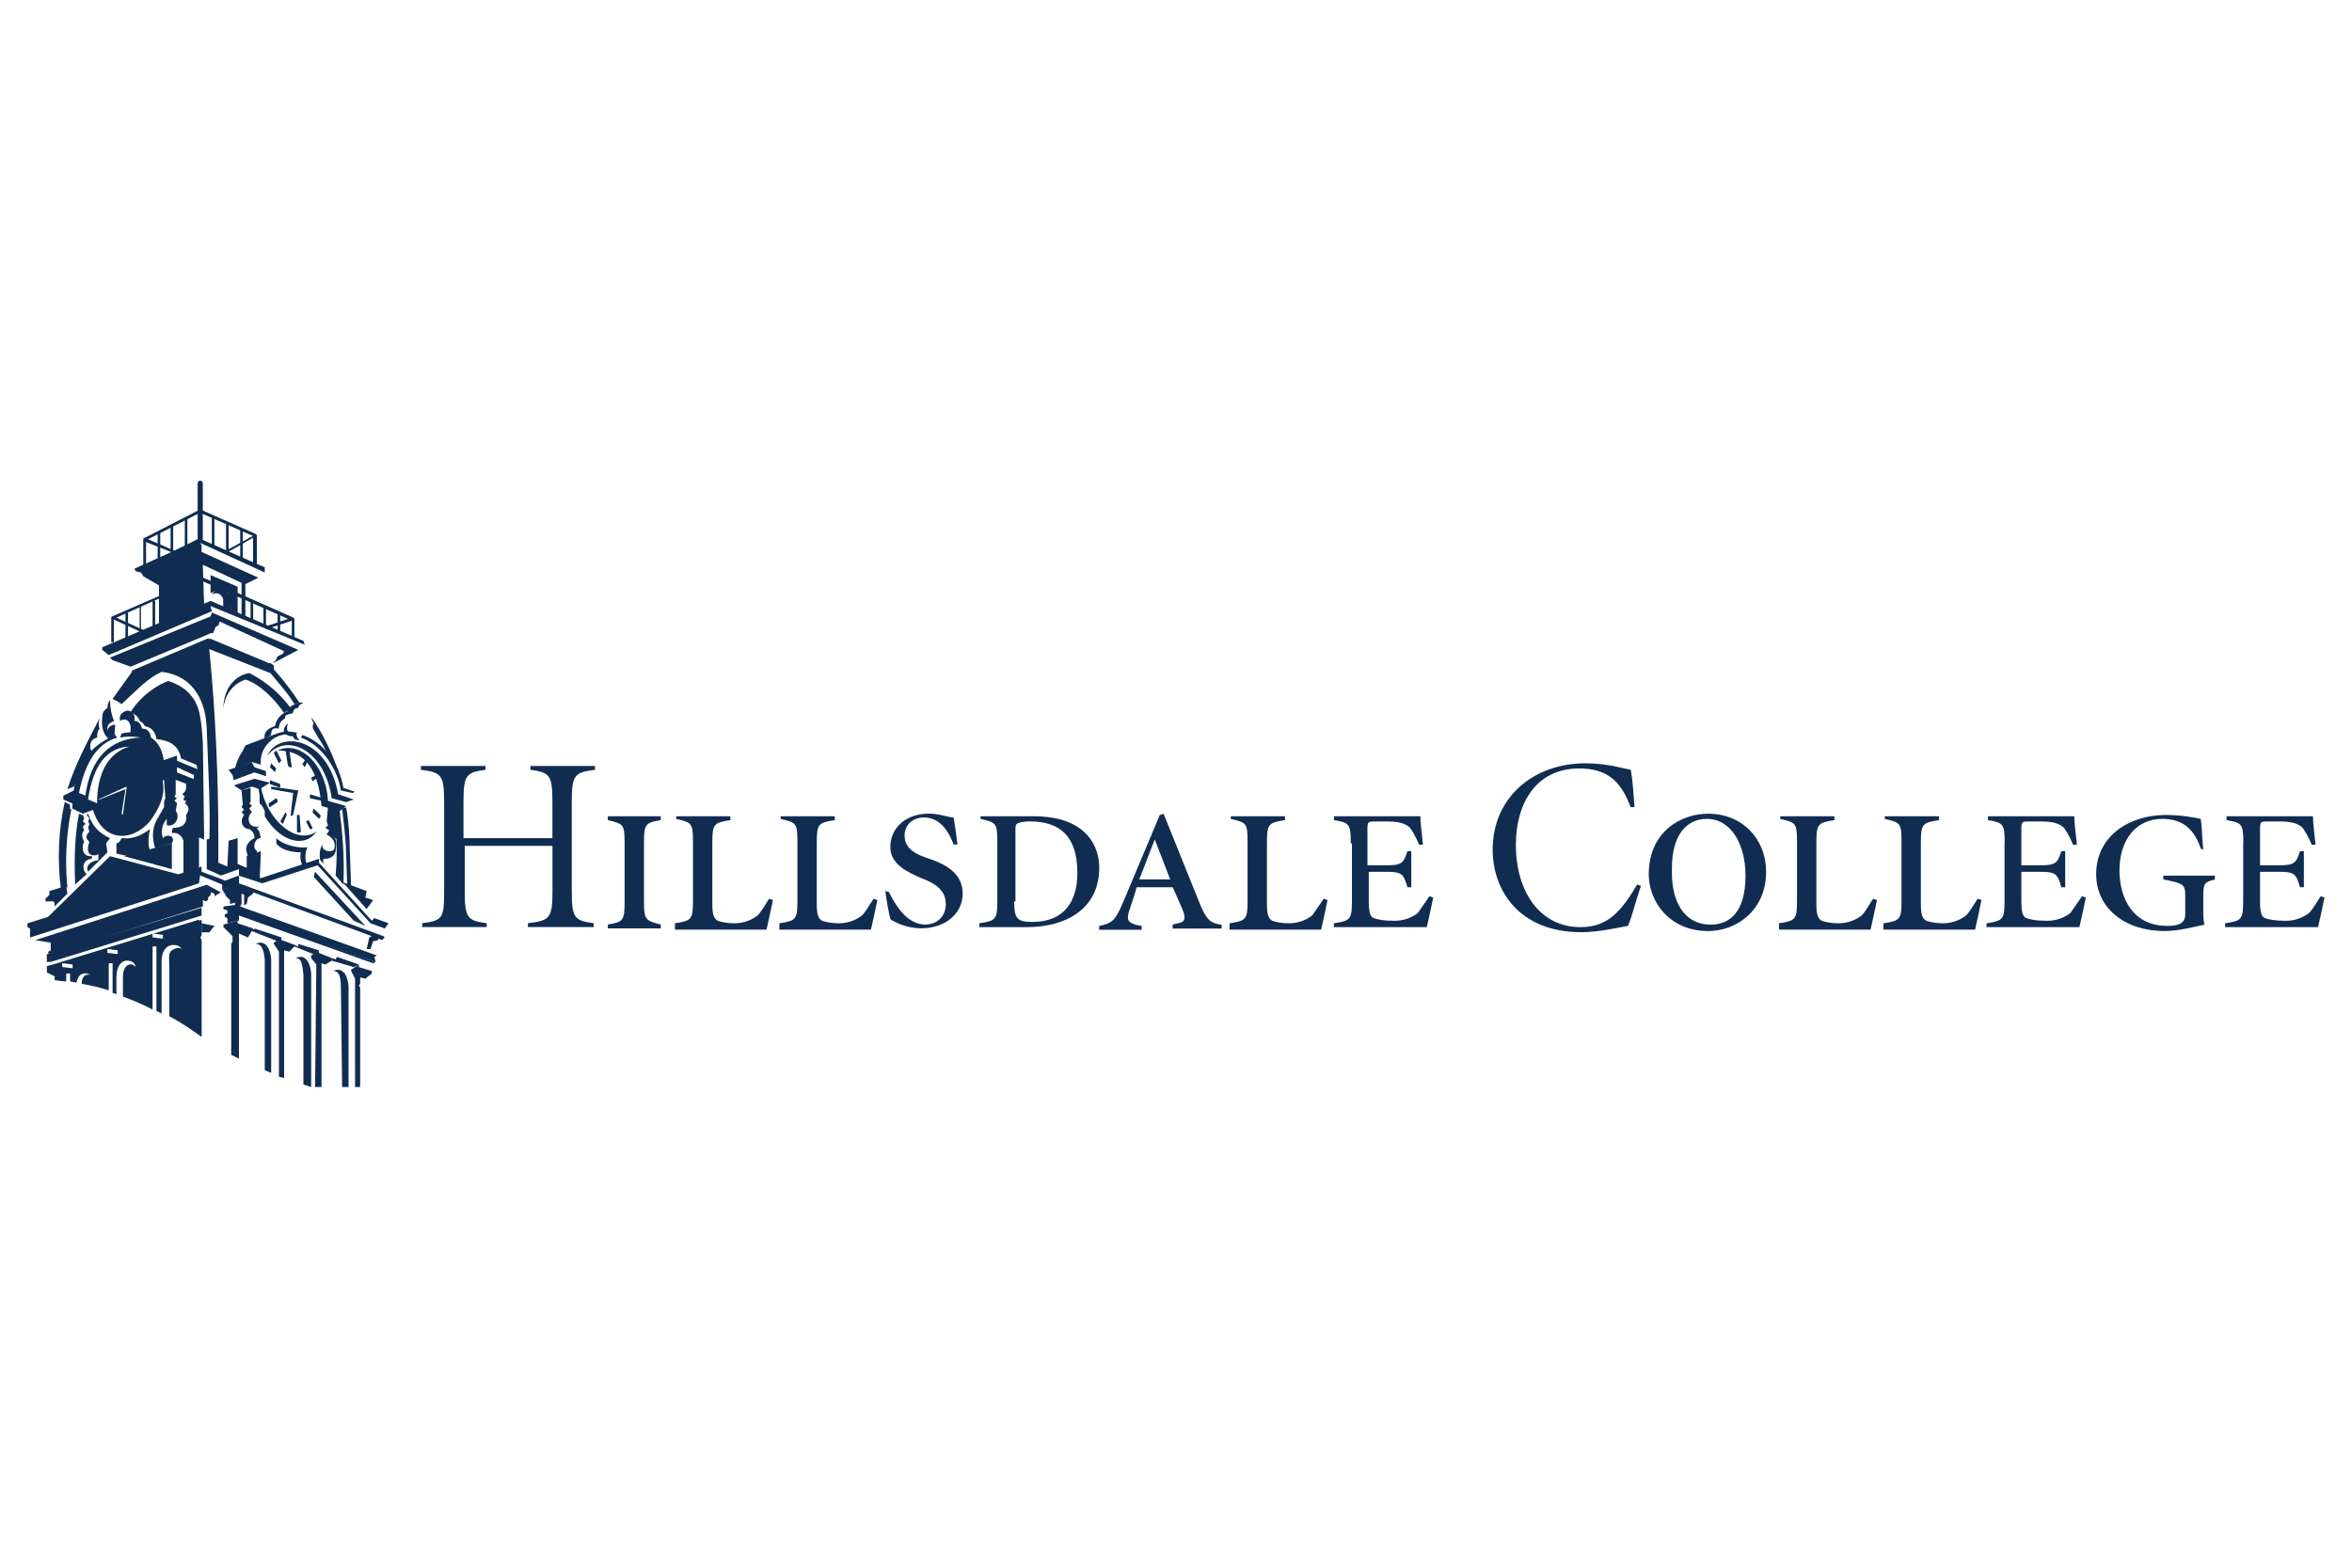 <?xml version="1.0" encoding="UTF-8"?><svg id="Layer_1" xmlns="http://www.w3.org/2000/svg" viewBox="0 0 300 200"><defs><style>.cls-1{fill:#102d51;}</style></defs><g id="Layer_1-2"><g><g><path class="cls-1" d="m12.71,101.99l3.29-1.32-.49,3.13.16.16.49-3.62-3.62,1.65h.16Zm-1.48,0l1.15.49c0-3.95,1.48-6.42,4.11-7.24-2.96.16-4.61,2.47-5.26,6.75h0Zm3.45-8.23c.16.16.16.33.33.33-2.47.66-4.11,2.96-4.94,7.07l.82.33c.66-4.77,3.13-7.24,7.07-7.4-.99-.16-1.81-.16-2.63,0l.16-.49c.49-.16.82-.16,1.15-.16v-.16c.16-1.15-.49-1.81-1.32-1.32-.16-.66.16-1.15.99-1.32.66.16.99.66.82,1.32.49,0,.82.33.99.99.66,0,.99.33,1.15,1.15.99.66,1.48,1.65,1.65,3.13l-.16,2.47c.33,1.65-.33,3.29-1.65,5.1-2.47,2.8-6.09,2.47-7.24-1.48l-1.32.49-1.32-.66v-.66l-1.15-.49v-.49l1.32-.66c.49-3.45,1.97-5.59,5.26-7.07h0Z"/><path class="cls-1" d="m25.87,61.69v7.24c0,.33-.66.33-.66,0v-7.24c0-.49.66-.49.66,0h0Z"/><path class="cls-1" d="m19.46,119.1v.49l1.32.16v-.49l-1.32-.16h0Zm-5.76,1.97v.49l1.32.16v-.49l-1.32-.16h0Zm-5.76,1.81v.49l1.32.16v-.49l-1.32-.16h0Zm13.65,6.75v-6.58c0-.82-.16-1.48.33-1.81.49-.33,1.15-.49,1.32,0-.16-.49-.66-.66-.82-.66-.99-.16-1.81.49-1.81,2.14v6.58l-.66-.33v-8.23h-.49v8.06c-1.81-.99-3.78-1.65-3.78-1.65v-1.97c0-.99,0-1.48.49-1.97.49-.33.82-.16,1.15.16-.16-.66-.66-.82-1.15-.82-.66,0-1.32.66-1.32,2.14v2.14l-.49-.16v-3.78h-.49v3.45c-2.14-.66-3.45-.82-3.45-.82,0-.82.33-1.32,1.15-1.15-.99-.49-1.65,0-1.81.99l-.82-.16v-.99h-.49v.99s-.49,0-1.48-.16v-.49l-.99-.49v-.82l.66-.16,18.75-5.76v.16l.33-.16v1.97l-.16.33.16.33v12.34c-2.47-1.81-4.11-2.63-4.11-2.63Z"/><path class="cls-1" d="m28.18,113.84l-.82.49v-.33l-.49-.16v.33l-.33.33v.33l-.33.16-.33-.16v.82l-19.41,6.09-.33-.16v-.16l.33-.16v-.99l-1.97-.33,21.88-7.07,1.81.99h0Z"/><polygon class="cls-1" points="14.03 83.9 26.86 78.63 26.53 79.79 26.53 80.94 16.66 85.05 14.36 84.23 14.03 83.9"/><polygon class="cls-1" points="34.59 100.68 34.59 100.35 38.05 100.84 37.39 103.97 37.06 104.13 37.39 101.17 34.59 100.68"/><polygon class="cls-1" points="29.82 100.19 32.45 99.36 34.43 99.86 33.11 100.68 32.12 100.35 30.81 100.84 29.82 100.19"/><path class="cls-1" d="m41.01,102.82c-.49-5.43-2.63-7.07-5.59-7.07,2.63-1.32,6.09,1.48,6.42,6.42l2.3.66-.82.66-2.3-.66h0Z"/><polygon class="cls-1" points="29.16 98.21 32.12 97.22 32.45 97.88 33.93 98.38 33.93 99.03 32.45 98.54 29.82 99.53 29.66 98.87 29.16 98.21"/><path class="cls-1" d="m43.15,101.34l1.97.66-.99.33-1.81-.49c-.99-6.42-5.92-8.39-8.23-5.43,1.48-3.29,7.73-2.47,9.05,4.94h0Z"/><path class="cls-1" d="m39.36,96.89l-.49.99c-.16-.16-.16-.33-.33-.33l.49-.82.33.16h0Z"/><path class="cls-1" d="m40.51,99.2l-.66.49c0-.16-.16-.33-.16-.49l.66-.33.16.33h0Z"/><path class="cls-1" d="m41.01,102.16l-1.48-.33v-.49l1.65.49-.16.33h0Z"/><path class="cls-1" d="m35.09,98.54l-.66-.66.16-.49.66.66c-.16.16-.16.33-.16.49h0Z"/><path class="cls-1" d="m39.53,105.78l-.49-.99.33-.16.49.99q0,.16-.33.16h0Z"/><path class="cls-1" d="m37.88,106.11v-2.14h.33l.16,2.14c-.16.16-.33.16-.49,0h0Z"/><path class="cls-1" d="m35.41,102.32l-.99.66c-.16-.16-.16-.33-.16-.49l.99-.66c.16.16.16.33.16.49h0Z"/><path class="cls-1" d="m35.74,100.51l-1.32-.49v-.49l1.32.49v.49h0Z"/><path class="cls-1" d="m40.68,104.46l-.82-.82c0-.16.16-.33.16-.49l.82.82c.16.16,0,.33-.16.49h0Z"/><path class="cls-1" d="m35.58,97.39l-.66-1.32.33-.33.66,1.32c-.16,0-.16.16-.33.33h0Z"/><path class="cls-1" d="m36.73,97.72l-.33-2.14h.49l.33,2.3h-.33q0-.16-.16-.16h0Z"/><path class="cls-1" d="m36.57,103.97l-.49,1.15-.33-.33.66-1.15s.16.16.16.33h0Z"/><polygon class="cls-1" points="26.37 110.88 26.37 107.09 27.85 106.77 27.85 110.06 29 110.55 29.16 107.26 30.31 106.93 30.31 110.22 31.47 110.71 31.47 109.23 33.28 108.58 33.11 112.52 30.48 111.7 30.48 110.88 28.18 111.7 26.37 110.88"/><polygon class="cls-1" points="28.34 112.85 25.21 111.54 25.71 111.21 28.34 112.19 28.67 112.36 30.48 111.7 30.48 112.85 28.34 113.51 28.34 112.85"/><polygon class="cls-1" points="30.64 111.04 30.48 111.7 33.44 112.69 40.51 110.39 47.26 117.79 49.07 118.45 49.56 117.79 47.75 117.13 47.42 117.46 40.68 110.06 40.68 109.56 33.28 112.03 30.64 111.04"/><path class="cls-1" d="m40.02,111.87l.16-.66,6.42,6.91-1.48-.66-5.1-5.59h0Z"/><path class="cls-1" d="m31.3,95.41c-.66.66-1.15,1.81-1.32,2.63l2.14-.82,1.15.33c-.16-1.65.82-2.96,2.14-3.62l-4.11,1.48h0Z"/><polygon class="cls-1" points="28.5 118.28 28.5 117.95 30.31 117.46 30.31 117.79 32.29 118.45 32.12 118.78 31.63 119.6 30.48 119.1 30.48 135.06 29.49 134.57 29.49 120.59 29.49 120.42 29.66 120.09 29.66 119.43 28.5 118.28"/><path class="cls-1" d="m32.62,120.42c.99-.49,1.81.16,1.97,1.97v14.48l-.82-.33v-14.15c-.16-1.48-.49-1.97-1.15-1.97h0Z"/><path class="cls-1" d="m38.54,93.77h0c2.63.82,4.77,3.62,5.26,6.75l1.48.49-.33.16-1.48-.33c-.33-2.47-2.3-5.76-5.1-6.75q.16-.16.16-.33h0Zm-7.24,1.32l3.95-1.48c.82-.33,1.65-.33,2.47-.16v.33c-.82-.16-1.48-.16-2.3.16l-4.44,1.81.33-.66h0Z"/><path class="cls-1" d="m36.73,92.29c-.33.99,0,1.32,1.15,1.15-.16.33,0,.66.33.99-.49,0-.82-.16-.82-.49-1.15,0-1.65-.82-.66-1.65h0Z"/><path class="cls-1" d="m38.7,89.66c-.33.16-.66.33-.66.66-.49,0-.66.33-.66.66-.82.16-1.15.33-.99.66-.66.33-.82.82-.82,1.32-.66-.16-.99,0-.99.82l-.82.49c-.16-.82.33-1.32,1.32-1.65.16-.82.66-1.48,1.48-1.81.33-.82,1.48-1.32,2.14-1.15h0Z"/><path class="cls-1" d="m33.77,104.13v-.66l-.33-.66-.33-.33v-.99l-.16-1.15h.33c.66,4.11,4.44,7.57,7.07,5.76-1.48,2.14-4.61,1.32-6.58-1.97h0Z"/><path class="cls-1" d="m34.92,84.89v.49c1.32,1.48,2.3,2.8,3.29,4.28l-.66.16c-.99-1.65-2.3-2.96-3.45-4.44l.33-.82.49.33h0Z"/><path class="cls-1" d="m39.69,91.47c1.32,1.81,2.63,4.44,3.45,6.91l-1.32-1.97c-.66-1.65-.99-1.81-1.81-3.29-.33-.49.16-.82-.16-1.15l-.16-.49h0Z"/><path class="cls-1" d="m32.78,109.07l-1.15.16c-.16-.49-.33-.82-.16-1.32.16-.33.33-.66.99-.99,0-.49-.16-.82-.66-1.15-.82,0-1.32-.99-.66-1.81l-.33-.33.33-.33-.33-.33.16-.33-.16-1.81,1.15-.33v1.81l-.16.16.33.33-.33.33.33.49c-.66.49-.66,2.14.99,1.81.16,0-.49.16-.33.33.33.16.33.66.49,1.15-.82,0-1.15,1.32-.49,1.65v.49h0Z"/><path class="cls-1" d="m38.54,110.39c-.16-.49-.33-.99-.16-1.65-1.15,0-2.63-.33-3.13-1.15v-.66c.99.99,3.13,1.32,3.95,1.15-.33.82-.33,1.65,0,2.3h-.66Z"/><polygon class="cls-1" points="43.15 107.09 41.67 106.44 42 105.94 41.5 105.61 41.83 105.29 41.67 104.79 41.83 102.98 42.65 103.15 43.15 107.09"/><path class="cls-1" d="m40.84,109.73c-.16-.82,0-1.65.33-1.97-.33.82,1.32,1.15,1.48.49.16-.82-.16-1.32-.99-1.81l.49-.16c.82.49.82,1.32.66,2.3-.16.66-.66.99-1.48.99-.16,0-.16.33,0,.66,0,0-.49-.49-.49-.49h0Z"/><polygon class="cls-1" points="44.13 113.02 43.64 112.52 46.77 113.68 46.6 114.5 47.59 114.83 46.77 115.98 44.13 113.02"/><path class="cls-1" d="m44.13,102.98c.33,1.32.49,4.44.49,5.43l.16,4.61h-.49l-.16-4.61c0-.99-.33-3.95-.49-5.26l.49-.16h0Z"/><path class="cls-1" d="m42.49,102.98l.82.33c.33,2.63.66,5.92.49,9.54l-.99-1.15c.33-3.62,0-6.91-.33-8.72h0Z"/><polygon class="cls-1" points="29.33 114.83 29.99 114.66 30.31 114.66 30.48 115.16 29.99 115.16 29.33 115.32 29.33 114.83"/><polygon class="cls-1" points="30.31 116.14 30.31 116.47 47.92 122.72 47.59 122.89 30.48 116.8 30.48 117.46 30.31 117.46 29 117.79 29 117.13 28.67 116.97 28.67 116.64 30.31 116.14"/><polygon class="cls-1" points="30.81 115.32 28.5 115.65 28.5 115.98 29 116.14 29 116.64 30.31 116.64 47.92 122.72 47.75 122.07 48.08 121.9 30.64 115.65 30.81 115.32"/><polygon class="cls-1" points="35.41 120.09 35.91 119.6 32.45 118.45 32.45 118.61 32.12 118.45 32.12 118.78 35.41 120.09"/><path class="cls-1" d="m37.72,122.23c.99-.49,1.81.16,1.97,1.97v14.48l-.99-.33v-13.98c-.16-1.65-.33-2.14-.99-2.14h0Z"/><polygon class="cls-1" points="40.02 121.74 40.68 121.24 38.05 120.42 38.05 120.75 37.55 120.59 37.55 120.75 40.02 121.74"/><path class="cls-1" d="m42.49,123.88c.99-.49,1.81.16,1.97,1.97v12.83h-.82l-.16-12.67c0-1.65-.33-2.14-.99-2.14h0Z"/><polygon class="cls-1" points="45.12 123.38 45.78 123.05 42.98 122.07 42.82 122.39 42.32 122.23 42.32 122.56 45.12 123.38"/><polygon class="cls-1" points="34.92 120.42 34.92 120.26 35.91 119.6 35.91 119.93 37.72 120.59 37.55 120.75 36.9 121.41 36.24 121.24 36.24 137.53 35.58 137.37 35.58 121.41 34.92 120.42"/><polygon class="cls-1" points="39.69 122.23 39.69 121.9 40.68 121.24 40.68 121.57 42.32 122.23 42.32 122.56 41.5 123.05 41.01 122.89 41.01 138.68 40.19 138.68 40.35 123.05 39.69 122.23"/><polygon class="cls-1" points="44.79 123.88 44.79 123.71 45.78 123.05 45.78 123.38 47.42 123.88 47.42 124.2 46.6 124.86 45.94 124.7 45.94 125.52 45.78 125.69 45.94 126.01 45.94 138.68 45.29 138.68 45.29 124.86 44.79 123.88"/><path class="cls-1" d="m31.8,85.87c2.63,1.32,4.28,3.13,5.26,4.44l-.82.66c-1.32-1.97-3.29-3.78-4.94-4.28-1.81.66-2.63,2.14-2.8,3.62,0-2.3,1.32-4.11,3.29-4.44h0Z"/><polygon class="cls-1" points="26.86 76.66 38.7 81.76 38.87 82.25 26.86 77.32 27.02 77.98 13.86 83.57 13.04 82.91 13.04 82.58 26.86 76.66"/><polygon class="cls-1" points="27.85 79.79 27.52 79.95 27.19 80.77 26.86 80.77 26.86 79.79 28.01 79.29 27.85 79.79"/><polygon class="cls-1" points="26.7 81.43 34.59 84.72 34.92 86.04 26.53 82.75 26.7 81.43"/><path class="cls-1" d="m26.86,73.37l3.45,1.48v3.45l-.82-.49-.33-2.14c-1.15-.66-1.97-.16-2.3,0v-2.3h0Z"/><polygon class="cls-1" points="26.04 77.32 25.87 72.05 30.81 74.36 30.81 78.47 31.3 78.63 31.3 74.52 32.95 73.7 25.71 70.41 25.71 69.59 25.54 69.26 33.77 73.04 33.77 72.38 25.54 68.76 17.15 72.55 17.32 72.88 17.98 73.04 18.3 73.53 20.28 74.69 20.28 79.79 26.04 77.32"/><polygon class="cls-1" points="20.44 67.94 20.44 71.56 20.11 71.56 20.11 67.94 20.44 67.94"/><polygon class="cls-1" points="22.09 66.95 22.09 70.74 21.76 70.74 21.76 66.95 22.09 66.95"/><polygon class="cls-1" points="23.9 66.13 23.9 69.75 23.57 69.75 23.57 66.13 23.9 66.13"/><path class="cls-1" d="m25.38,68.93v-3.45l-6.75,3.45v3.62h-.33v-3.78s0-.16.16-.16l7.07-3.62q.16,0,.16.16v3.62h-.33v.16h0Z"/><polygon class="cls-1" points="30.97 67.61 30.97 71.23 30.64 71.23 30.64 67.61 30.97 67.61"/><polygon class="cls-1" points="29.16 66.79 29.16 70.41 28.83 70.41 28.83 66.79 29.16 66.79"/><polygon class="cls-1" points="27.35 65.97 27.35 69.59 27.02 69.59 27.02 65.97 27.35 65.97"/><path class="cls-1" d="m25.38,68.93v-3.78c0-.16.16-.16.16-.16l7.07,3.13.16.16v3.62h-.33v-3.45l-6.75-2.96v3.45h-.33Z"/><path class="cls-1" d="m25.54,68.76l3.29,1.48,3.62-1.97q.16,0,.16.16v3.62h-.33v-3.45l-3.45,1.97h-.16l-3.45-1.48.33-.33h0Z"/><path class="cls-1" d="m25.54,68.93l-3.13,1.65h-.16l-3.78-1.48v3.45h-.16v-3.78c0-.16.16-.16.16-.16l3.78,1.65,2.96-1.48.33.16h0Z"/><path class="cls-1" d="m27.02,75.84c.82-1.32,2.63-.49,2.47.99v1.15l-.99-.33v-1.15c-.33-.82-.82-.99-1.48-.66h0Z"/><path class="cls-1" d="m25.87,73.7l11.52,5.1.16.16v2.47h-.33v-2.47l-11.35-4.94v-.33h0Z"/><path class="cls-1" d="m25.87,73.7l11.52,5.1c.16,0,.16.16,0,.33l-3.45,1.15-.16-.33,2.96-.99-11.19-4.94.33-.33h0Z"/><polygon class="cls-1" points="28.83 75.01 28.83 77.81 28.5 77.81 28.5 75.01 28.83 75.01"/><polygon class="cls-1" points="32.29 76.49 32.29 79.13 31.96 79.13 31.96 76.49 32.29 76.49"/><polygon class="cls-1" points="33.93 77.32 33.93 79.95 33.6 79.95 33.6 77.32 33.93 77.32"/><polygon class="cls-1" points="35.74 77.98 35.74 80.61 35.41 80.61 35.41 77.98 35.74 77.98"/><path class="cls-1" d="m25.87,73.86l-11.35,4.94v3.13h-.33v-3.13s0-.16.16-.16l11.35-4.94.16.16h0Z"/><path class="cls-1" d="m25.87,73.86l-11.02,4.94,3.62,1.65-.16.33-3.95-1.81c-.16,0-.16-.16,0-.33l11.35-4.94.16.16h0Z"/><polygon class="cls-1" points="16.33 78.14 16.33 81.59 16 81.59 16 78.14 16.33 78.14"/><polygon class="cls-1" points="17.98 77.32 17.98 80.77 17.81 80.77 17.81 77.32 17.98 77.32"/><polygon class="cls-1" points="19.79 76.66 19.79 80.11 19.46 80.11 19.46 76.66 19.79 76.66"/><polygon class="cls-1" points="25.38 106.6 23.4 107.09 23.4 107.59 23.4 111.37 25.38 111.04 25.38 106.93 25.38 106.6"/><polygon class="cls-1" points="25.54 111.54 25.71 111.21 25.71 110.55 22.75 111.54 14.03 109.23 6.13 116.97 3.5 117.79 3.5 118.28 3.83 118.45 3.83 119.6 25.38 112.69 25.54 111.54"/><polygon class="cls-1" points="15.84 109.23 21.92 107.59 21.92 108.58 21.92 110.88 15.84 109.23"/><polygon class="cls-1" points="6.79 114.99 5.8 114.99 5.8 114.66 6.3 114.17 6.3 113.68 8.43 113.02 8.6 114 6.95 115.65 6.95 115.16 6.79 114.99"/><polygon class="cls-1" points="22.58 97.06 25.38 98.21 24.72 98.87 22.58 97.88 22.58 98.54 25.05 99.53 24.23 100.19 22.09 99.36 19.79 99.69 20.28 98.7 20.61 97.06 22.58 96.4 22.58 97.06"/><path class="cls-1" d="m25.21,98.21l-.49.66v.49l-.99.66v.66l-.16.33-.33.33s.33.16.33.33c0,0-.16.16-.16.33s.33.16.33.16c0,.16-.16.33-.16.33.49.33.66.82.16,1.48.16,1.15-.49,1.65-1.65,1.65-.16.16-.16.49-.16.66.82-.16,1.32.49,1.48.99l1.81-.49.82.33-.16-12.17c-.16-3.13-.49-4.44-.82-5.1-.66-1.48-1.97-2.47-3.62-2.96-1.32.49-3.45,1.81-4.77,3.95l.16.16c.49.16.82.49.99.99.33.16.49.33.66.66.82.16,1.32.66,1.48,1.65,1.48.16,2.8.66,3.13,2.47l1.97.82.16.66h0Z"/><path class="cls-1" d="m9.59,112.85c-.16-3.62,0-6.58.49-9.05l.33.16h.16l.16.49-.16.33.33.33-.33.33.16.49c-.33.33-.33.82,0,1.48-.33.49-.33,1.97.99,1.81v.33c-1.48.16-1.15,1.65-.66,1.97l-1.48,1.32h0Z"/><path class="cls-1" d="m8.27,102.32l.66.33v.49l.16.16c-.66,3.29-.82,6.75-.49,9.87l-.82.33c-.49-3.62-.33-7.73.49-11.19h0Z"/><path class="cls-1" d="m11.72,95.91l-2.3,4.44-.82.33c.99-3.13,2.47-5.92,4.11-9.05-.16.66-.16.99,0,1.32-.16.16-.33.49-.33,1.15-.66.16-.99.66-.82,1.48l.16.33h0Z"/><path class="cls-1" d="m14.36,89.16l2.47-3.45v-.16l9.71-4.11.16.16v1.32c.82,8.23,1.15,16.62,1.15,24.02l-1.15.33c.16-4.11-.16-9.38-.33-14.31-.16-4.44-2.47-6.91-5.76-7.24-1.81.82-2.96,2.14-5.1,4.11l-.49-.33-.66-.33h0Z"/><path class="cls-1" d="m14.69,92.45c0,.49-.16,1.15,0,1.32l-.82.49c-.66-.49-.99-1.48-.82-2.8,0-.49.16-.82.66-1.15,0-.49.16-.82.33-.99,0,.99.16,1.81.49,2.63,0,.16-.99.16-.82,1.32,0-.49.49-.82.99-.82h0Z"/><path class="cls-1" d="m11.07,103.97l.33.49-.16.33.16.33-.16.49.16.49c-.49.49-.49.82,0,1.32-.33.82-.33,1.97.99,1.65l.16-.16v.82c-1.15.16-1.65.82-1.32,1.48l2.47-2.47-.16-1.15.49-.66c-1.48-.66-2.3-1.65-2.8-3.13l-.16.16h0Z"/><path class="cls-1" d="m19.13,108.41l-2.8.82-1.48-.33v-1.32c.33,0,.49-.33.66-.66,1.15.16,2.3-.16,3.62-1.15-.16.66-.33,2.14,0,2.63h0Z"/><path class="cls-1" d="m20.28,104.13c-.82,1.15-.99,2.47-.49,4.11l2.14-.66c.49-.82-.49-1.32-1.15-.66-.16-.49-.33-1.48.49-2.47v.82c.99.33,1.81-.99,1.15-1.81l.16-.99-.33-.33.33-.33-.33-.16.16-.33v-2.14l-1.48.33.16,2.3-.16.49v.66l-.66,1.15h0Z"/><polygon class="cls-1" points="6.46 122.72 5.97 122.72 5.97 122.56 5.97 122.39 5.97 121.74 25.71 115.81 25.71 116.47 25.71 116.8 6.46 122.72"/><polygon class="cls-1" points="25.71 117.79 27.35 118.12 26.7 118.94 25.71 118.94 25.71 117.79"/><path class="cls-1" d="m25.54,119.6l.16-.16-.16.16Z"/><polygon class="cls-1" points="32.29 113.84 32.29 114 31.63 114.5 31.47 115.32 31.14 115.49 31.14 114.17 30.81 114 30.81 115.32 29.99 115.65 29.99 114.83 29.33 114.83 28.83 114.33 28.67 114 28.34 113.51 30.48 112.69 48.9 119.43 49.07 119.6 48.74 119.93 48.25 119.76 48.25 119.93 47.59 120.09 47.26 121.08 46.77 121.08 47.1 119.6 47.42 119.43 32.29 113.84"/><polygon class="cls-1" points="28.01 79.29 26.86 80.77 26.53 80.94 26.37 79.79 26.86 78.63 27.02 78.14 38.05 82.91 34.92 84.56 34.92 84.39 35.09 84.39 35.41 83.73 36.07 83.4 36.24 83.08 28.01 79.29"/></g><g><path class="cls-1" d="m70.46,106.93v-4.61c0-3.45-.33-3.78-2.8-4.11v-.49h8.23v.49c-2.63.33-2.96.66-2.96,4.11v11.35c0,3.45.33,3.78,2.8,4.11v.49h-8.39v-.49c2.8-.33,3.13-.66,3.13-4.11v-5.76h-11.19v5.76c0,3.45.33,3.78,2.8,4.11v.49h-8.23v-.49c2.63-.33,2.8-.66,2.8-4.11v-11.35c0-3.45-.33-3.78-2.96-4.11v-.49h8.23v.49c-2.47.33-2.8.66-2.8,4.11v4.61s11.35,0,11.35,0Z"/><path class="cls-1" d="m82.14,114.99c0,2.3.16,2.47,2.14,2.96v.49h-6.75v-.49c1.97-.33,2.14-.49,2.14-2.96v-7.4c0-2.47-.16-2.47-2.14-2.96v-.49h6.75v.49c-1.97.33-2.14.49-2.14,2.96v7.4Z"/><path class="cls-1" d="m86.09,118.28v-.49c2.14-.33,2.3-.49,2.3-2.96v-7.4c0-2.47-.16-2.47-2.14-2.96v-.33h6.91v.49c-2.14.33-2.3.49-2.3,2.96v7.73c0,1.32.16,1.81.66,2.14.49.16,1.15.33,2.14.33,1.32,0,2.3-.49,2.96-.99.49-.49.82-1.15,1.48-2.14l.49.16c-.16.82-.66,3.13-.82,3.78h-11.68v-.33h0Z"/><path class="cls-1" d="m99.41,118.28v-.49c2.14-.33,2.3-.49,2.3-2.96v-7.4c0-2.47-.16-2.47-2.14-2.96v-.33h6.91v.49c-2.14.33-2.3.49-2.3,2.96v7.73c0,1.32.16,1.81.66,2.14.49.16,1.15.33,2.14.33,1.32,0,2.3-.49,2.96-.99.49-.49.82-1.15,1.48-2.14l.49.16c-.16.82-.66,3.13-.82,3.78h-11.68v-.33h0Z"/><path class="cls-1" d="m113.4,113.84c.82,1.65,2.3,4.11,4.61,4.11,1.48,0,2.63-.99,2.63-2.63,0-1.97-1.81-2.8-3.13-3.29-1.48-.66-3.95-1.65-3.95-3.95,0-2.47,1.97-4.28,4.94-4.28,1.32,0,2.47.49,3.13.49.16.99.33,1.97.49,3.45h-.49c-.66-1.81-1.81-3.45-3.78-3.45-1.48,0-2.47.99-2.47,2.3,0,1.81,1.65,2.47,3.13,2.96,1.97.66,4.28,1.81,4.28,4.44s-2.3,4.44-5.26,4.44c-1.97,0-3.45-.82-3.95-1.15-.16-.49-.49-2.3-.66-3.62l.49.16Z"/><path class="cls-1" d="m131.66,104.13c2.63,0,4.94.49,6.58,1.97,1.15.99,1.97,2.63,1.97,4.61,0,5.26-4.28,7.57-9.21,7.57h-6.09v-.49c2.14-.33,2.3-.49,2.3-2.96v-7.4c0-2.47-.16-2.47-2.14-2.96v-.33h6.58Zm-2.3,10.86c0,2.14.33,2.63,2.3,2.63,3.95,0,5.76-2.47,5.76-6.25,0-4.77-2.3-6.58-6.09-6.58-.82,0-1.48.16-1.65.33s-.16.49-.16.99v8.88h-.16Z"/><path class="cls-1" d="m149.59,117.95l.66-.16c.82-.16,1.15-.49.49-1.97l-1.15-2.63h-4.61c-.16.66-.66,2.14-.99,3.13-.33,1.15,0,1.32.82,1.65l.82.16v.49h-5.43v-.49c1.48-.33,1.97-.49,2.96-2.8l4.77-11.35.49-.16,4.77,11.85c.82,1.81,1.32,2.14,2.63,2.3v.49h-6.25v-.49h0Zm-4.28-5.76h3.95l-1.97-5.1h0l-1.97,5.1Z"/><path class="cls-1" d="m156.83,118.28v-.49c2.14-.33,2.3-.49,2.3-2.96v-7.4c0-2.47-.16-2.47-2.14-2.96v-.33h6.91v.49c-2.14.33-2.3.49-2.3,2.96v7.73c0,1.32.16,1.81.66,2.14.49.16,1.15.33,2.14.33,1.32,0,2.3-.49,2.96-.99.33-.49.82-1.15,1.48-2.14l.49.16c-.16.82-.66,3.13-.82,3.78h-11.68v-.33h0Z"/><path class="cls-1" d="m172.29,107.59c0-2.47-.16-2.63-2.14-2.96v-.49h11.02c0,.66.16,2.14.33,3.62h-.49c-.49-1.15-.82-1.65-1.15-2.14-.33-.33-.99-.82-2.8-.82h-1.65c-.82,0-.99,0-.99.82v4.77h2.47c1.97,0,2.14-.33,2.63-1.81h.49v4.61h-.49c-.49-1.65-.66-1.97-2.63-1.97h-2.3v3.78c0,1.32.16,1.97.66,2.14.49.16,1.15.33,2.63.33,1.32,0,2.3-.49,2.96-.99.33-.49.82-1.15,1.48-2.14l.49.16c-.16.82-.66,3.13-.82,3.78h-11.85v-.49c2.14-.33,2.3-.49,2.3-2.96v-7.24h-.16Z"/><path class="cls-1" d="m207.99,102.98c-1.32-3.62-3.29-4.94-6.58-4.94-5.59,0-8.06,4.61-8.06,9.71,0,6.09,3.13,10.53,8.23,10.53,3.62,0,5.26-2.14,7.24-5.43l.49.16c-.49,1.32-1.15,3.95-1.65,5.1-.82.16-3.78.82-5.92.82-8.06,0-11.35-5.43-11.35-10.53,0-6.58,5.1-11.02,11.85-11.02,2.8,0,4.77.66,5.76.82.33,1.81.33,3.13.49,4.77h-.49Z"/><path class="cls-1" d="m210.3,111.54c0-5.43,4.11-7.73,7.57-7.73,4.44,0,7.4,3.29,7.4,7.4,0,4.94-3.78,7.57-7.4,7.57-4.94,0-7.57-3.78-7.57-7.24Zm7.9,6.42c2.47,0,4.44-1.65,4.44-6.25,0-3.95-1.81-7.24-4.94-7.24-2.63,0-4.44,2.14-4.44,6.25-.16,4.44,1.65,7.24,4.94,7.24Z"/><path class="cls-1" d="m226.91,118.28v-.49c2.14-.33,2.3-.49,2.3-2.96v-7.4c0-2.47-.16-2.47-2.14-2.96v-.33h6.91v.49c-2.14.33-2.3.49-2.3,2.96v7.73c0,1.32.16,1.81.66,2.14.49.16,1.15.33,2.14.33,1.32,0,2.3-.49,2.96-.99.49-.49.82-1.15,1.48-2.14l.49.16c-.16.82-.66,3.13-.82,3.78h-11.68v-.33h0Z"/><path class="cls-1" d="m240.24,118.28v-.49c2.14-.33,2.3-.49,2.3-2.96v-7.4c0-2.47-.16-2.47-2.14-2.96v-.33h6.91v.49c-2.14.33-2.3.49-2.3,2.96v7.73c0,1.32.16,1.81.66,2.14.49.16,1.15.33,2.14.33,1.32,0,2.3-.49,2.96-.99.49-.49.82-1.15,1.48-2.14l.49.16c-.16.82-.66,3.13-.82,3.78h-11.68v-.33h0Z"/><path class="cls-1" d="m255.7,107.59c0-2.47-.16-2.63-2.14-2.96v-.49h11.02c0,.66.16,2.14.33,3.62h-.49c-.49-1.15-.82-1.65-1.15-2.14-.33-.33-.99-.82-2.8-.82h-1.65c-.82,0-.99,0-.99.82v4.77h2.47c1.97,0,2.14-.33,2.63-1.81h.49v4.61h-.49c-.49-1.65-.66-1.97-2.63-1.97h-2.47v3.78c0,1.32.16,1.97.66,2.14.49.16,1.15.33,2.63.33,1.32,0,2.3-.49,2.96-.99.33-.49.82-1.15,1.48-2.14l.49.16c-.16.82-.66,3.13-.82,3.78h-11.85v-.49c2.14-.33,2.3-.49,2.3-2.96v-7.24h0Z"/><path class="cls-1" d="m280.71,108.25c-.99-2.96-2.8-3.78-4.94-3.78-3.13,0-5.43,2.47-5.43,6.58,0,3.45,1.65,7.07,6.09,7.07,1.15,0,2.3-.16,2.3-1.48v-2.3c0-1.48-.16-1.65-2.8-2.14v-.49h6.58v.49c-1.32.33-1.48.49-1.48,2.14v1.65c0,.82,0,1.48.16,1.97-1.48.33-3.45.82-5.1.82-5.1,0-8.72-2.96-8.72-7.24,0-4.94,4.28-7.57,8.88-7.57,1.97,0,3.62.33,4.44.49.16.66.16,1.97.33,3.95l-.33-.16Z"/><path class="cls-1" d="m286.14,107.59c0-2.47-.16-2.63-2.14-2.96v-.49h11.02c0,.66.16,2.14.33,3.62h-.49c-.49-1.15-.82-1.65-1.15-2.14-.33-.33-.99-.82-2.8-.82h-1.65c-.82,0-.99,0-.99.82v4.77h2.47c1.97,0,2.14-.33,2.63-1.81h.49v4.61h-.49c-.49-1.65-.66-1.97-2.63-1.97h-2.47v3.78c0,1.32.16,1.97.66,2.14.49.16,1.15.33,2.63.33,1.32,0,2.3-.49,2.96-.99.49-.49.82-1.15,1.48-2.14l.49.16c-.16.82-.66,3.13-.82,3.78h-11.85v-.49c2.14-.33,2.3-.49,2.3-2.96v-7.24h0Z"/></g></g></g></svg>
